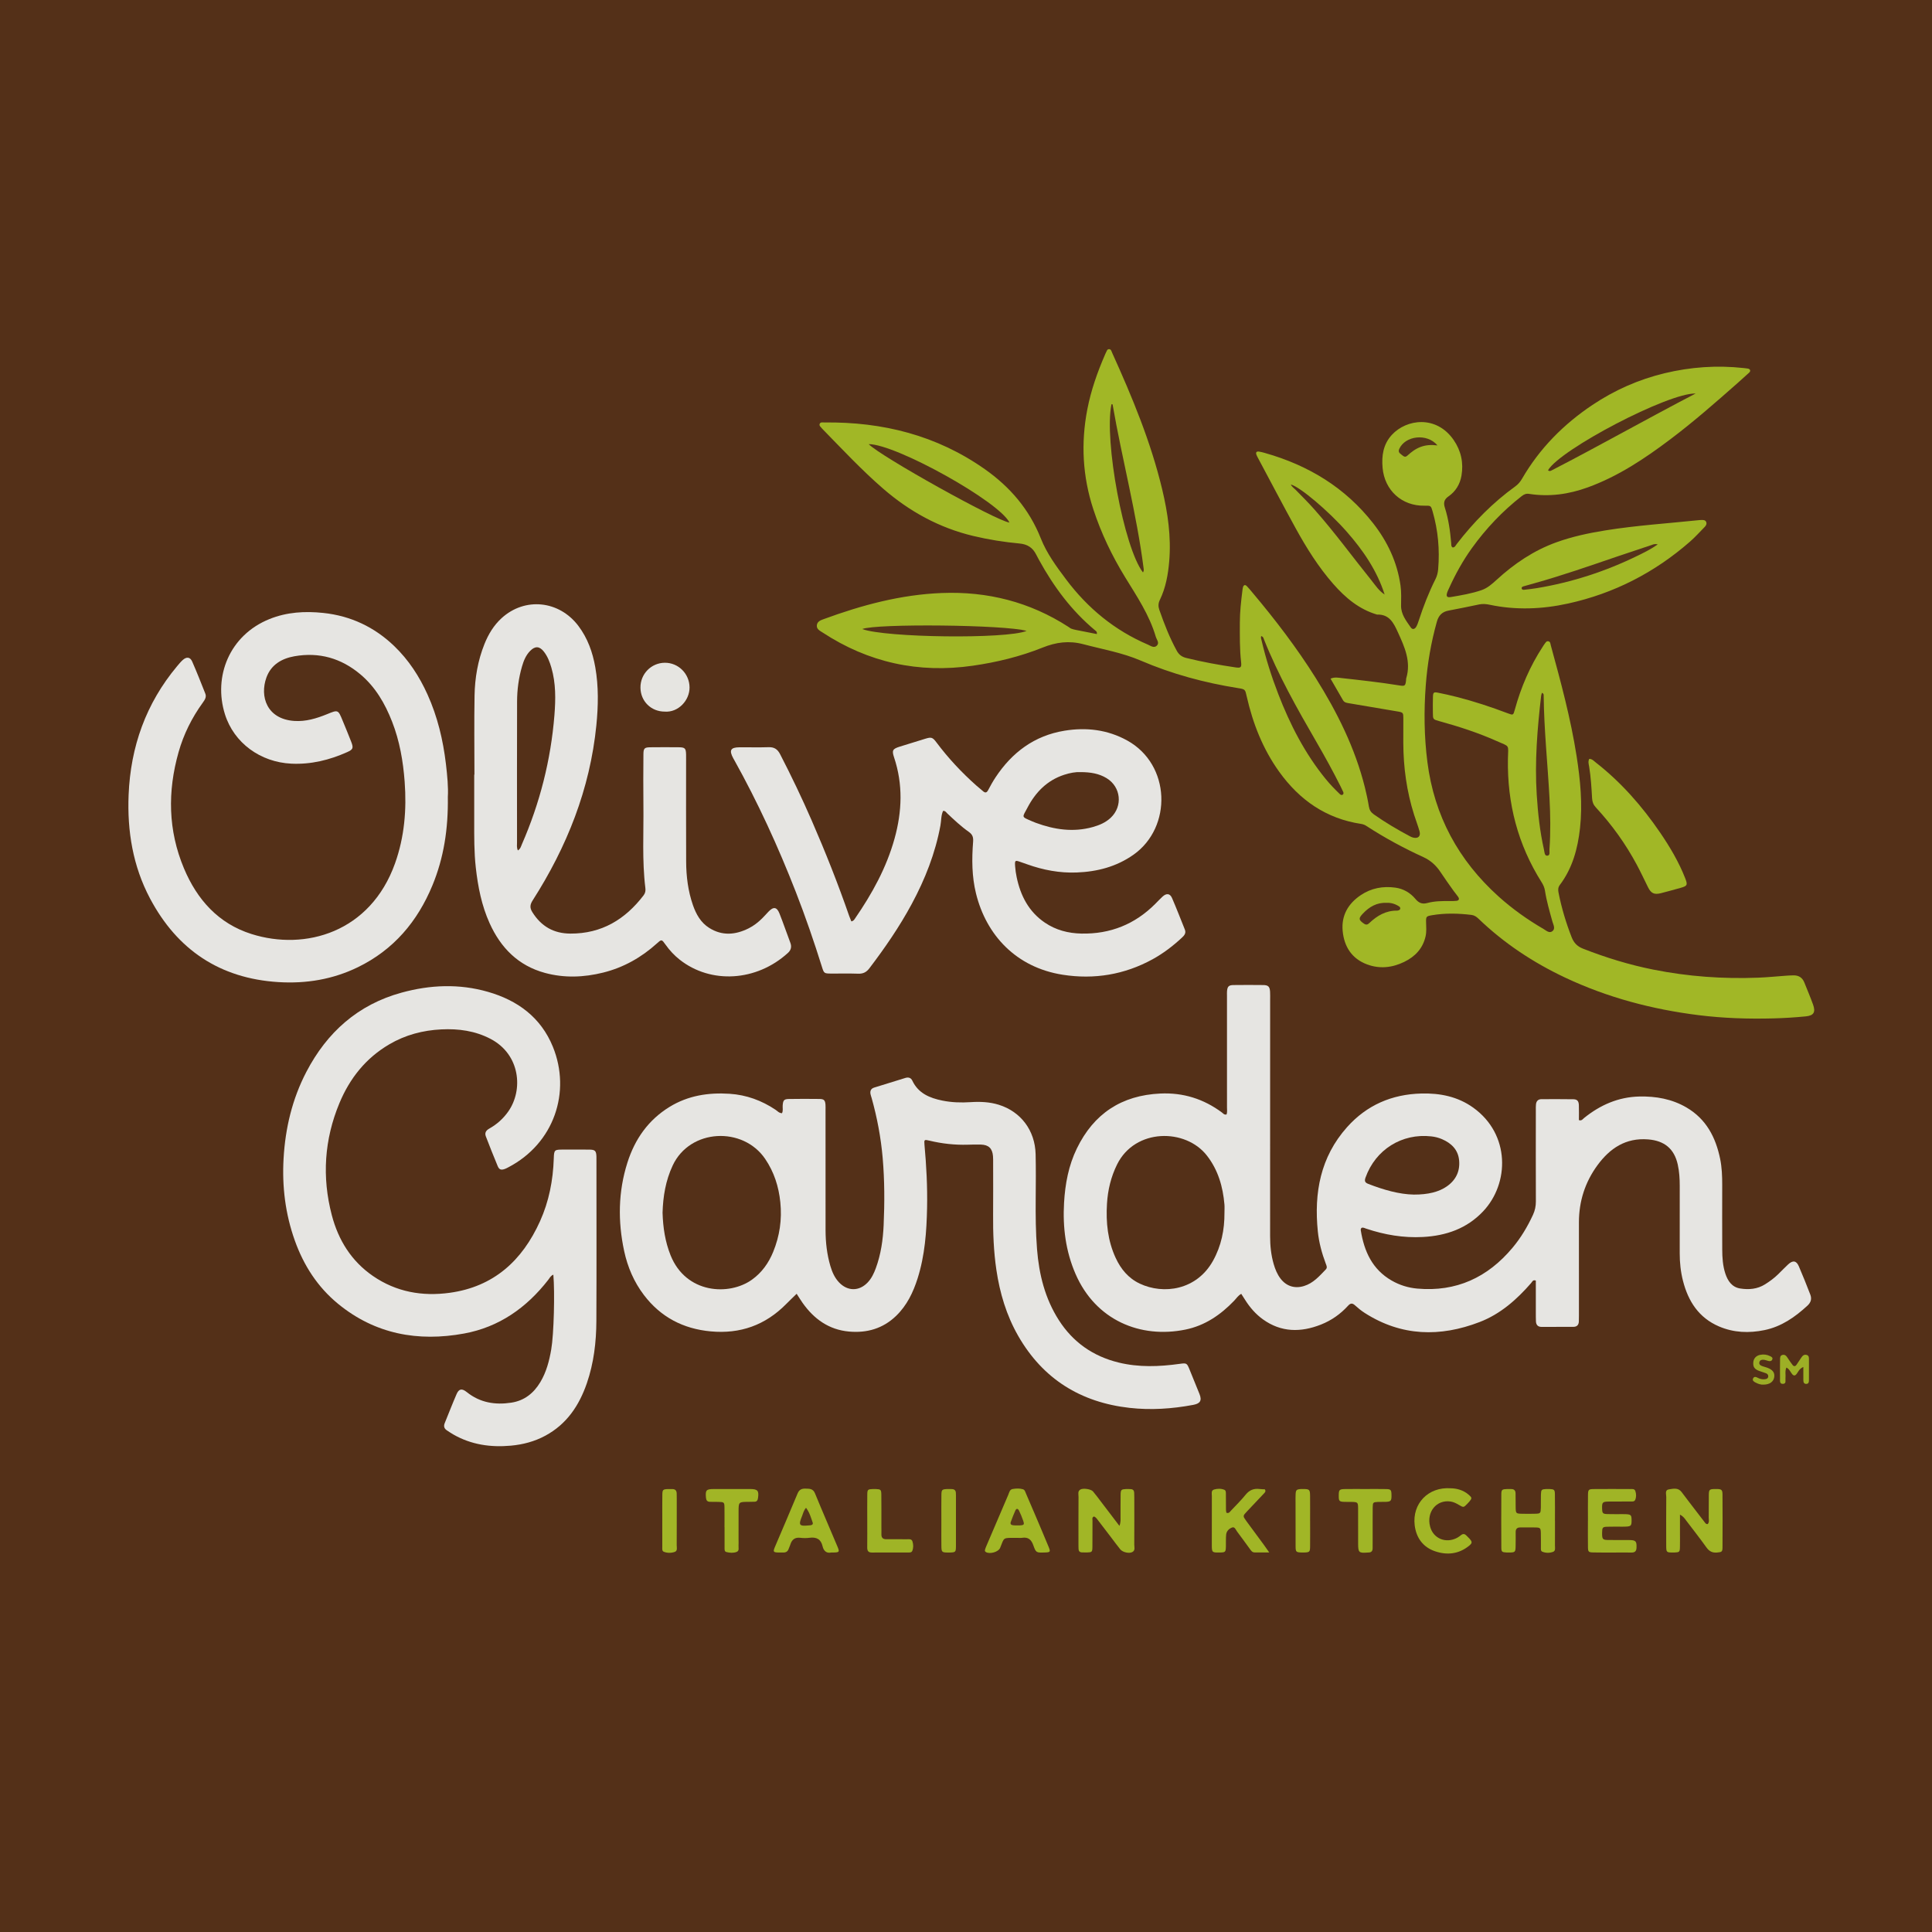 <svg width="200" height="200" viewBox="0 0 200 200" fill="none" xmlns="http://www.w3.org/2000/svg">
<g clip-path="url(#clip0_6_37733)">
<path d="M200 0H0V200H200V0Z" fill="#543018"/>
<path d="M113.541 65.637C113.596 65.392 113.445 65.32 113.343 65.234C110.915 63.21 109.072 60.719 107.561 57.966C107.457 57.777 107.353 57.588 107.257 57.395C106.906 56.69 106.348 56.339 105.555 56.265C103.933 56.114 102.327 55.86 100.739 55.48C97.214 54.635 94.143 52.944 91.418 50.582C89.206 48.664 87.209 46.527 85.167 44.436C85.134 44.402 85.099 44.368 85.07 44.33C84.968 44.201 84.791 44.078 84.845 43.905C84.918 43.667 85.161 43.737 85.34 43.734C91.369 43.661 96.976 45.064 101.955 48.573C104.553 50.404 106.552 52.724 107.743 55.731C108.361 57.291 109.367 58.658 110.377 60.001C112.611 62.972 115.393 65.259 118.823 66.728C119.12 66.855 119.459 67.127 119.754 66.838C120.055 66.543 119.736 66.219 119.646 65.912C118.983 63.652 117.681 61.725 116.468 59.746C115.112 57.535 113.997 55.207 113.185 52.734C112.068 49.333 111.882 45.886 112.558 42.382C112.941 40.396 113.61 38.502 114.417 36.654C114.436 36.61 114.45 36.563 114.476 36.523C114.573 36.371 114.593 36.114 114.843 36.147C115.029 36.171 115.064 36.378 115.132 36.527C117.208 41.114 119.14 45.757 120.313 50.673C120.893 53.103 121.248 55.567 121.039 58.08C120.923 59.473 120.68 60.836 120.066 62.106C119.897 62.455 119.887 62.772 120.015 63.137C120.522 64.586 121.076 66.012 121.817 67.362C122.041 67.77 122.339 67.998 122.799 68.111C124.476 68.524 126.171 68.834 127.878 69.085C128.446 69.169 128.542 69.105 128.478 68.536C128.323 67.174 128.348 65.809 128.349 64.444C128.35 63.34 128.475 62.245 128.611 61.151C128.626 61.032 128.637 60.911 128.67 60.797C128.744 60.54 128.898 60.496 129.083 60.687C129.282 60.893 129.463 61.118 129.648 61.338C132.011 64.144 134.236 67.054 136.189 70.163C138.417 73.71 140.276 77.427 141.295 81.519C141.457 82.169 141.598 82.826 141.705 83.486C141.764 83.848 141.919 84.094 142.215 84.302C143.412 85.146 144.669 85.887 145.96 86.574C146.065 86.63 146.177 86.68 146.292 86.708C146.813 86.834 147.094 86.561 146.946 86.04C146.782 85.465 146.565 84.905 146.384 84.335C145.617 81.917 145.28 79.434 145.269 76.903C145.265 76.04 145.274 75.178 145.273 74.315C145.272 73.802 145.236 73.747 144.727 73.659C143.052 73.368 141.375 73.086 139.698 72.808C139.434 72.764 139.175 72.746 139.022 72.478C138.608 71.754 138.188 71.034 137.738 70.255C138.159 70.068 138.539 70.157 138.896 70.196C140.895 70.415 142.895 70.639 144.881 70.958C145.433 71.047 145.49 70.996 145.554 70.433C145.562 70.362 145.552 70.286 145.573 70.219C146.095 68.486 145.404 66.974 144.713 65.46C144.279 64.508 143.834 63.575 142.553 63.622C140.688 63.074 139.272 61.877 138.023 60.454C136.482 58.698 135.25 56.725 134.128 54.688C132.799 52.275 131.523 49.834 130.224 47.405C130.168 47.3 130.111 47.193 130.068 47.082C129.968 46.825 130.078 46.711 130.334 46.749C130.546 46.78 130.755 46.838 130.962 46.897C135.444 48.168 139.26 50.474 142.153 54.177C143.636 56.076 144.643 58.205 144.981 60.616C145.078 61.307 145.045 62.003 145.038 62.698C145.029 63.597 145.566 64.263 146.037 64.944C146.214 65.201 146.452 65.151 146.612 64.874C146.73 64.669 146.806 64.437 146.88 64.21C147.355 62.75 147.91 61.323 148.6 59.951C148.764 59.624 148.848 59.284 148.878 58.92C149.048 56.893 148.87 54.901 148.304 52.945C148.13 52.343 148.127 52.337 147.453 52.349C145.126 52.389 143.334 50.769 143.126 48.436C143.013 47.175 143.188 45.992 144.084 45.017C145.596 43.372 148.693 42.954 150.483 45.549C151.251 46.662 151.522 47.917 151.29 49.248C151.137 50.126 150.693 50.868 149.948 51.384C149.505 51.691 149.405 52.035 149.571 52.552C149.953 53.742 150.12 54.977 150.227 56.22C150.241 56.381 150.203 56.563 150.379 56.674C150.614 56.673 150.682 56.472 150.795 56.325C152.543 54.052 154.538 52.028 156.867 50.347C157.166 50.131 157.383 49.866 157.567 49.548C159.38 46.422 161.855 43.923 164.845 41.922C167.136 40.389 169.626 39.287 172.305 38.64C175.005 37.988 177.743 37.795 180.509 38.101C180.604 38.112 180.699 38.124 180.794 38.136C180.938 38.154 181.11 38.163 181.165 38.31C181.223 38.465 181.08 38.569 180.974 38.664C180.601 39.002 180.229 39.341 179.852 39.674C177.588 41.669 175.32 43.662 172.908 45.479C170.262 47.473 167.518 49.307 164.374 50.451C162.402 51.169 160.383 51.451 158.301 51.127C157.975 51.076 157.757 51.177 157.519 51.363C155.543 52.908 153.833 54.707 152.369 56.743C151.428 58.052 150.655 59.455 149.991 60.92C149.932 61.051 149.866 61.18 149.82 61.316C149.682 61.731 149.777 61.876 150.204 61.804C151.266 61.625 152.331 61.445 153.354 61.097C153.979 60.884 154.465 60.449 154.944 60.01C156.763 58.344 158.776 56.985 161.111 56.141C162.762 55.544 164.469 55.182 166.198 54.904C169.417 54.387 172.671 54.181 175.909 53.841C175.98 53.833 176.052 53.827 176.124 53.828C176.315 53.831 176.529 53.816 176.621 54.029C176.706 54.228 176.612 54.405 176.47 54.549C175.965 55.061 175.485 55.601 174.945 56.072C171.284 59.273 167.078 61.434 162.33 62.477C159.642 63.068 156.919 63.177 154.2 62.601C153.846 62.526 153.489 62.496 153.13 62.569C152.074 62.784 151.021 63.015 149.961 63.207C149.288 63.329 148.925 63.711 148.744 64.358C148.14 66.511 147.765 68.699 147.596 70.929C147.394 73.59 147.426 76.247 147.764 78.89C148.475 84.443 150.976 89.064 155.131 92.803C156.562 94.091 158.121 95.198 159.781 96.165C160.06 96.328 160.376 96.642 160.694 96.403C161.049 96.137 160.8 95.739 160.708 95.407C160.412 94.346 160.103 93.288 159.933 92.196C159.884 91.881 159.76 91.603 159.591 91.336C157.126 87.436 156.021 83.164 156.099 78.566C156.125 77.018 156.355 77.344 154.903 76.698C152.995 75.849 151.013 75.208 149.001 74.654C148.338 74.472 148.336 74.468 148.331 73.787C148.327 73.236 148.319 72.684 148.338 72.134C148.354 71.679 148.42 71.62 148.854 71.706C149.511 71.836 150.166 71.984 150.815 72.15C152.603 72.607 154.354 73.185 156.08 73.839C156.643 74.052 156.654 74.045 156.811 73.471C157.449 71.144 158.388 68.952 159.714 66.93C159.767 66.85 159.813 66.765 159.873 66.69C159.989 66.546 160.074 66.325 160.311 66.391C160.502 66.444 160.495 66.65 160.539 66.809C161.576 70.598 162.603 74.392 163.21 78.278C163.594 80.742 163.839 83.221 163.563 85.723C163.328 87.851 162.786 89.866 161.476 91.607C161.278 91.87 161.283 92.118 161.341 92.414C161.652 93.993 162.112 95.526 162.698 97.025C162.924 97.602 163.282 97.974 163.862 98.201C166.231 99.131 168.654 99.875 171.15 100.373C174.738 101.09 178.362 101.35 182.014 101.208C182.971 101.171 183.925 101.073 184.88 101.005C185.143 100.987 185.406 100.97 185.669 100.968C186.205 100.964 186.584 101.205 186.785 101.71C187.086 102.467 187.407 103.216 187.683 103.982C187.969 104.776 187.771 105.131 186.938 105.214C185.819 105.325 184.693 105.395 183.569 105.424C180.98 105.491 178.394 105.409 175.822 105.087C171.037 104.487 166.423 103.273 162.048 101.213C158.728 99.65 155.703 97.652 153.053 95.103C152.84 94.898 152.62 94.747 152.312 94.71C150.949 94.546 149.588 94.513 148.23 94.745C147.635 94.847 147.612 94.894 147.628 95.489C147.64 95.967 147.683 96.448 147.577 96.921C147.293 98.189 146.485 99.031 145.354 99.58C144.117 100.181 142.815 100.319 141.519 99.835C139.943 99.247 139.147 98.001 138.993 96.378C138.841 94.779 139.556 93.544 140.869 92.662C141.95 91.936 143.162 91.712 144.441 91.887C145.28 92.002 145.988 92.415 146.525 93.058C146.875 93.476 147.223 93.626 147.767 93.477C148.533 93.268 149.331 93.271 150.123 93.274C150.338 93.275 150.555 93.278 150.769 93.254C151.032 93.225 151.094 93.063 150.953 92.851C150.807 92.632 150.627 92.437 150.475 92.222C150.019 91.577 149.554 90.936 149.12 90.276C148.673 89.596 148.096 89.072 147.361 88.735C145.31 87.797 143.331 86.727 141.441 85.497C141.277 85.39 141.106 85.323 140.911 85.293C137.286 84.747 134.527 82.823 132.424 79.896C130.736 77.546 129.697 74.904 129.06 72.096C128.895 71.367 128.914 71.352 128.155 71.231C124.686 70.68 121.317 69.772 118.088 68.384C116.179 67.564 114.146 67.218 112.158 66.692C110.668 66.297 109.334 66.474 107.923 67.04C105.607 67.969 103.181 68.558 100.706 68.914C95.086 69.723 89.894 68.587 85.144 65.47C84.871 65.291 84.516 65.133 84.56 64.725C84.603 64.331 84.952 64.207 85.267 64.092C89.22 62.641 93.253 61.553 97.49 61.388C102.223 61.203 106.609 62.31 110.602 64.892C110.702 64.957 110.796 65.04 110.905 65.082C111.06 65.142 111.226 65.179 111.39 65.212C112.105 65.357 112.824 65.496 113.541 65.637Z" fill="#A1B726"/>
<path d="M140.954 127.104C140.866 127.178 140.852 127.274 140.868 127.367C141.217 129.536 142.056 131.403 144.057 132.558C144.879 133.033 145.77 133.31 146.707 133.394C150.751 133.757 154.004 132.241 156.577 129.167C157.443 128.133 158.128 126.982 158.694 125.758C158.899 125.314 158.995 124.864 158.993 124.371C158.981 121.232 158.987 118.094 158.989 114.955C158.989 114.74 158.979 114.522 159.005 114.309C159.044 113.983 159.229 113.786 159.576 113.786C160.678 113.785 161.78 113.774 162.882 113.794C163.27 113.801 163.427 113.984 163.443 114.393C163.464 114.914 163.448 115.437 163.448 115.953C163.735 116.051 163.844 115.85 163.977 115.741C165.646 114.389 167.531 113.562 169.692 113.511C171.413 113.471 173.082 113.763 174.597 114.653C176.626 115.846 177.607 117.731 178.066 119.952C178.251 120.847 178.284 121.756 178.283 122.668C178.278 124.896 178.276 127.124 178.285 129.353C178.288 130.192 178.342 131.033 178.605 131.836C178.855 132.6 179.292 133.249 180.144 133.384C181.03 133.525 181.911 133.456 182.711 132.957C183.201 132.651 183.662 132.312 184.075 131.908C184.418 131.573 184.749 131.226 185.099 130.899C185.589 130.441 185.957 130.489 186.211 131.079C186.628 132.046 187.02 133.024 187.398 134.007C187.565 134.44 187.483 134.813 187.104 135.162C185.815 136.349 184.414 137.328 182.667 137.69C181.063 138.022 179.474 137.966 177.949 137.312C175.858 136.415 174.762 134.71 174.221 132.589C173.984 131.66 173.883 130.706 173.884 129.743C173.886 127.419 173.884 125.095 173.886 122.771C173.887 122.027 173.843 121.287 173.682 120.558C173.318 118.912 172.294 118.084 170.611 117.95C168.297 117.765 166.654 118.871 165.368 120.625C164.087 122.374 163.449 124.359 163.45 126.538C163.45 129.749 163.451 132.959 163.451 136.17C163.451 136.386 163.451 136.601 163.441 136.817C163.425 137.163 163.231 137.35 162.893 137.353C161.791 137.363 160.689 137.361 159.587 137.361C159.205 137.361 159.015 137.153 159 136.783C158.987 136.472 158.988 136.16 158.988 135.849C158.987 134.749 158.988 133.649 158.988 132.564C158.678 132.451 158.618 132.688 158.504 132.818C157.008 134.538 155.316 136.032 153.17 136.857C149.075 138.432 145.072 138.345 141.278 135.917C140.917 135.686 140.58 135.409 140.262 135.121C139.985 134.87 139.79 134.905 139.55 135.169C138.765 136.033 137.825 136.694 136.741 137.121C134.654 137.944 132.623 137.937 130.734 136.576C129.989 136.039 129.391 135.351 128.901 134.573C128.776 134.374 128.647 134.177 128.494 133.938C128.158 134.122 127.985 134.415 127.762 134.648C126.356 136.114 124.735 137.227 122.712 137.639C118.057 138.588 113.427 136.681 111.34 131.881C110.318 129.529 110.003 127.053 110.151 124.506C110.264 122.553 110.617 120.654 111.479 118.883C113.23 115.284 116.103 113.388 120.114 113.202C122.486 113.092 124.602 113.758 126.499 115.168C126.624 115.261 126.722 115.429 126.975 115.368C127.059 115.139 127.018 114.876 127.018 114.623C127.02 110.766 127.018 106.908 127.017 103.051C127.017 102.907 127.008 102.763 127.02 102.62C127.058 102.128 127.193 101.978 127.684 101.972C128.714 101.959 129.745 101.959 130.775 101.972C131.293 101.979 131.447 102.141 131.477 102.663C131.494 102.95 131.484 103.238 131.484 103.525C131.484 111.671 131.487 119.817 131.481 127.963C131.48 128.952 131.579 129.923 131.856 130.872C132.011 131.403 132.219 131.913 132.558 132.358C133.166 133.154 134.027 133.42 134.982 133.131C135.951 132.838 136.578 132.104 137.243 131.416C137.431 131.222 137.322 131.018 137.245 130.815C136.838 129.736 136.537 128.625 136.421 127.478C136.016 123.487 136.686 119.775 139.448 116.682C141.485 114.4 144.081 113.279 147.136 113.2C149.078 113.15 150.907 113.514 152.512 114.666C156.352 117.422 156.26 122.503 153.539 125.391C151.845 127.189 149.693 127.925 147.293 128.053C145.283 128.161 143.333 127.828 141.429 127.19C141.276 127.14 141.124 127.042 140.954 127.104Z" fill="#E6E5E2"/>
<path d="M82.47 133.931C82.066 134.326 81.719 134.653 81.385 134.993C79.229 137.179 76.629 138.109 73.569 137.824C70.717 137.558 68.396 136.346 66.659 134.062C65.628 132.706 64.969 131.166 64.613 129.509C63.952 126.433 63.992 123.368 64.949 120.355C65.72 117.925 67.11 115.935 69.318 114.581C71.231 113.409 73.333 113.084 75.532 113.228C77.269 113.342 78.848 113.92 80.291 114.887C80.483 115.016 80.636 115.224 80.95 115.24C81.086 114.985 81.003 114.696 81.024 114.424C81.063 113.902 81.162 113.774 81.666 113.767C82.72 113.751 83.775 113.75 84.829 113.764C85.303 113.77 85.419 113.9 85.454 114.358C85.468 114.549 85.459 114.741 85.459 114.933C85.459 119.078 85.454 123.223 85.462 127.368C85.465 128.617 85.606 129.853 85.96 131.057C86.144 131.683 86.403 132.274 86.859 132.755C87.741 133.686 88.944 133.686 89.822 132.76C90.226 132.334 90.469 131.816 90.668 131.273C91.193 129.841 91.407 128.342 91.474 126.836C91.577 124.517 91.576 122.195 91.375 119.875C91.192 117.768 90.802 115.704 90.233 113.671C90.194 113.533 90.141 113.398 90.114 113.257C90.053 112.932 90.16 112.69 90.494 112.586C91.568 112.252 92.643 111.92 93.719 111.589C94.032 111.492 94.297 111.558 94.445 111.87C95.064 113.185 96.246 113.667 97.549 113.932C98.514 114.128 99.497 114.158 100.482 114.094C101.467 114.03 102.447 114.069 103.399 114.366C105.681 115.079 107.149 117.029 107.207 119.479C107.243 121.012 107.227 122.546 107.216 124.079C107.203 125.828 107.214 127.576 107.353 129.319C107.561 131.929 108.178 134.425 109.61 136.659C111.074 138.944 113.138 140.392 115.773 141.043C117.881 141.564 119.998 141.48 122.122 141.185C122.837 141.086 122.871 141.107 123.137 141.762C123.48 142.604 123.819 143.449 124.164 144.29C124.468 145.032 124.195 145.305 123.516 145.433C121.334 145.844 119.133 145.989 116.939 145.743C111.878 145.176 107.961 142.756 105.403 138.291C104.187 136.167 103.498 133.859 103.143 131.444C102.864 129.543 102.79 127.632 102.806 125.714C102.821 123.941 102.81 122.168 102.809 120.395C102.809 120.155 102.814 119.915 102.794 119.677C102.726 118.882 102.345 118.512 101.551 118.487C101.096 118.473 100.641 118.486 100.186 118.499C98.837 118.539 97.51 118.392 96.199 118.076C95.687 117.952 95.653 117.97 95.701 118.501C95.9 120.673 96.015 122.849 95.971 125.029C95.92 127.499 95.746 129.957 94.992 132.335C94.53 133.79 93.883 135.139 92.765 136.219C91.396 137.541 89.733 138.01 87.884 137.842C85.812 137.653 84.272 136.55 83.094 134.888C82.886 134.597 82.703 134.291 82.47 133.931Z" fill="#E6E5E2"/>
<path d="M57.282 131.952C56.985 132.081 56.892 132.312 56.751 132.493C54.508 135.379 51.663 137.382 48.045 138.046C43.277 138.921 38.831 138.115 34.996 134.97C32.874 133.229 31.431 130.985 30.513 128.404C29.537 125.66 29.189 122.828 29.356 119.926C29.537 116.779 30.251 113.77 31.712 110.965C33.85 106.86 37.052 103.997 41.568 102.758C44.53 101.945 47.527 101.817 50.507 102.673C53.587 103.557 55.992 105.32 57.231 108.355C59.137 113.023 57.373 118.371 52.607 120.847C52.501 120.902 52.395 120.96 52.283 121.001C51.892 121.147 51.684 121.101 51.523 120.72C51.094 119.706 50.7 118.677 50.299 117.652C50.149 117.268 50.316 117.018 50.655 116.828C51.439 116.389 52.092 115.804 52.613 115.065C54.18 112.848 53.876 109.165 50.784 107.546C49.18 106.707 47.467 106.476 45.7 106.562C43.785 106.654 41.967 107.13 40.299 108.109C37.869 109.534 36.207 111.626 35.139 114.191C33.57 117.962 33.316 121.853 34.35 125.798C35.025 128.375 36.374 130.552 38.607 132.089C41.015 133.747 43.714 134.221 46.56 133.829C51.111 133.202 54.066 130.495 55.902 126.425C56.829 124.37 57.252 122.194 57.326 119.943C57.357 119.01 57.39 119.004 58.346 119.004C59.232 119.004 60.119 118.997 61.005 119.007C61.604 119.014 61.717 119.132 61.742 119.715C61.749 119.882 61.744 120.05 61.744 120.218C61.744 125.728 61.762 131.238 61.736 136.748C61.726 138.934 61.471 141.097 60.754 143.182C59.957 145.5 58.668 147.429 56.451 148.624C55.338 149.224 54.143 149.539 52.889 149.654C50.788 149.846 48.78 149.558 46.924 148.494C46.696 148.363 46.479 148.213 46.258 148.069C45.974 147.883 45.911 147.632 46.037 147.321C46.444 146.323 46.832 145.318 47.26 144.329C47.505 143.763 47.807 143.697 48.325 144.112C49.694 145.211 51.262 145.458 52.935 145.202C54.276 144.997 55.246 144.229 55.936 143.075C56.562 142.028 56.862 140.872 57.064 139.689C57.338 138.109 57.444 133.768 57.282 131.952Z" fill="#E6E5E2"/>
<path d="M88.13 95.382C88.373 95.332 88.438 95.191 88.515 95.078C90.278 92.521 91.765 89.829 92.603 86.812C93.384 83.999 93.49 81.199 92.552 78.397C92.312 77.68 92.404 77.526 93.125 77.297C94.014 77.014 94.906 76.741 95.798 76.47C96.418 76.282 96.543 76.323 96.944 76.858C98.169 78.493 99.557 79.976 101.084 81.331C101.299 81.522 101.53 81.694 101.742 81.887C101.978 82.101 102.138 82.088 102.295 81.789C102.528 81.345 102.773 80.903 103.049 80.485C104.764 77.886 107.083 76.15 110.202 75.642C112.458 75.275 114.644 75.53 116.678 76.65C121.213 79.147 121.362 85.642 117.339 88.479C115.57 89.726 113.585 90.237 111.465 90.32C109.697 90.389 107.986 90.065 106.324 89.47C106.099 89.389 105.872 89.312 105.646 89.233C105.078 89.033 105.044 89.049 105.085 89.676C105.11 90.057 105.168 90.438 105.246 90.812C105.648 92.728 106.495 94.376 108.159 95.508C109.302 96.286 110.582 96.615 111.956 96.643C114.94 96.703 117.484 95.681 119.591 93.57C119.845 93.316 120.089 93.051 120.354 92.809C120.754 92.444 121.119 92.482 121.328 92.964C121.795 94.04 122.214 95.136 122.654 96.223C122.813 96.616 122.58 96.856 122.326 97.091C121.408 97.94 120.419 98.695 119.323 99.298C116.405 100.902 113.265 101.415 110.011 100.905C105.189 100.15 102.097 96.801 101.037 92.499C100.601 90.73 100.595 88.94 100.735 87.144C100.771 86.688 100.687 86.395 100.296 86.119C99.493 85.554 98.776 84.878 98.061 84.205C97.945 84.096 97.864 83.923 97.628 83.943C97.407 84.415 97.447 84.95 97.353 85.455C96.821 88.333 95.763 91.016 94.382 93.581C93.118 95.928 91.612 98.114 90.001 100.234C89.693 100.64 89.356 100.813 88.849 100.796C87.916 100.764 86.981 100.789 86.046 100.783C85.317 100.779 85.298 100.765 85.086 100.086C84.271 97.481 83.383 94.902 82.392 92.359C80.555 87.645 78.452 83.055 75.986 78.635C75.963 78.593 75.937 78.553 75.914 78.511C75.455 77.671 75.621 77.366 76.554 77.359C77.56 77.352 78.567 77.382 79.572 77.349C80.157 77.33 80.495 77.567 80.758 78.076C81.922 80.332 83.019 82.62 84.032 84.948C85.447 88.197 86.753 91.489 87.914 94.839C87.979 95.016 88.055 95.191 88.13 95.382Z" fill="#E6E5E2"/>
<path d="M46.36 82.495C46.407 85.815 45.942 88.805 44.764 91.655C43.218 95.395 40.75 98.318 37.062 100.118C34.459 101.388 31.69 101.845 28.824 101.667C22.765 101.291 18.347 98.328 15.526 93C13.757 89.659 13.162 86.037 13.314 82.289C13.516 77.3 15.108 72.821 18.333 68.964C18.517 68.744 18.702 68.52 18.913 68.328C19.311 67.965 19.685 68.003 19.895 68.482C20.376 69.578 20.815 70.692 21.255 71.806C21.395 72.159 21.203 72.448 20.999 72.729C19.864 74.295 19.011 76.005 18.485 77.865C17.335 81.931 17.393 85.958 19.042 89.89C20.402 93.131 22.606 95.602 26.021 96.685C31.601 98.456 38.353 96.517 40.899 89.36C41.871 86.628 42.103 83.807 41.891 80.935C41.733 78.801 41.371 76.706 40.588 74.703C39.855 72.829 38.867 71.118 37.302 69.803C35.314 68.133 33.031 67.482 30.472 67.937C29.157 68.171 28.058 68.814 27.58 70.136C26.874 72.087 27.61 74.432 30.451 74.631C31.649 74.715 32.772 74.374 33.866 73.927C35.001 73.462 35.001 73.458 35.47 74.601C35.77 75.332 36.077 76.06 36.361 76.797C36.608 77.439 36.547 77.588 35.94 77.859C34.102 78.681 32.191 79.15 30.16 79.054C26.96 78.903 24.219 76.914 23.285 73.938C22.059 70.027 23.754 65.755 27.893 64.085C29.698 63.357 31.576 63.25 33.475 63.452C36.308 63.753 38.764 64.912 40.818 66.889C42.303 68.318 43.408 70.017 44.255 71.891C45.291 74.183 45.867 76.597 46.162 79.083C46.304 80.297 46.42 81.514 46.36 82.495Z" fill="#E6E5E2"/>
<path d="M49.113 80.191C49.113 77.46 49.077 74.729 49.126 71.999C49.159 70.173 49.466 68.378 50.152 66.667C50.558 65.655 51.112 64.733 51.922 63.993C54.333 61.791 57.884 62.154 59.875 64.795C60.834 66.067 61.352 67.523 61.624 69.074C61.975 71.072 61.934 73.084 61.734 75.089C61.075 81.683 58.689 87.659 55.144 93.204C54.855 93.656 54.831 93.983 55.111 94.43C56.026 95.889 57.306 96.637 59.044 96.645C62.28 96.661 64.716 95.183 66.628 92.68C66.804 92.449 66.842 92.207 66.809 91.938C66.456 89.074 66.641 86.197 66.605 83.325C66.583 81.577 66.596 79.828 66.607 78.079C66.611 77.465 66.715 77.365 67.32 77.358C68.302 77.347 69.284 77.347 70.266 77.357C70.915 77.364 71.006 77.467 71.023 78.113C71.028 78.281 71.024 78.448 71.024 78.616C71.024 82.137 71.014 85.659 71.03 89.18C71.037 90.718 71.223 92.239 71.733 93.7C72.062 94.643 72.541 95.504 73.413 96.054C74.763 96.906 76.142 96.785 77.514 96.094C78.031 95.833 78.484 95.478 78.895 95.072C79.116 94.853 79.322 94.619 79.535 94.393C80.065 93.831 80.417 93.871 80.695 94.574C81.091 95.575 81.44 96.595 81.819 97.604C81.973 98.015 81.882 98.357 81.568 98.643C78.298 101.623 73.578 101.877 70.366 99.348C69.798 98.901 69.311 98.375 68.893 97.785C68.496 97.225 68.49 97.225 68.009 97.658C66.398 99.112 64.558 100.154 62.449 100.68C60.444 101.18 58.419 101.26 56.413 100.715C53.652 99.965 51.838 98.125 50.684 95.57C49.856 93.738 49.477 91.795 49.254 89.81C49.074 88.211 49.09 86.608 49.091 85.004C49.092 83.399 49.091 81.794 49.091 80.189C49.099 80.191 49.106 80.191 49.113 80.191Z" fill="#E6E5E2"/>
<path d="M164.52 78.558C164.82 78.56 164.993 78.774 165.193 78.93C167.822 80.984 169.991 83.457 171.866 86.205C172.882 87.694 173.792 89.235 174.452 90.917C174.725 91.613 174.673 91.721 173.953 91.917C173.284 92.099 172.617 92.294 171.944 92.462C171.248 92.635 170.922 92.489 170.603 91.849C170.219 91.078 169.857 90.296 169.45 89.535C168.292 87.369 166.872 85.391 165.207 83.59C164.945 83.307 164.834 83.018 164.812 82.635C164.749 81.536 164.687 80.436 164.506 79.347C164.464 79.097 164.375 78.838 164.52 78.558Z" fill="#A1B726"/>
<path d="M173.91 156.795C173.91 157.513 173.91 158.127 173.91 158.741C173.91 159.22 173.92 159.7 173.906 160.178C173.892 160.659 173.849 160.689 173.355 160.714C173.307 160.716 173.259 160.715 173.211 160.715C172.511 160.719 172.488 160.703 172.486 159.996C172.481 158.319 172.477 156.642 172.491 154.965C172.493 154.684 172.324 154.246 172.759 154.18C173.204 154.112 173.718 153.97 174.081 154.458C174.61 155.169 175.154 155.868 175.692 156.572C175.968 156.933 176.245 157.295 176.523 157.654C176.582 157.73 176.659 157.784 176.777 157.774C176.968 157.581 176.884 157.328 176.888 157.101C176.9 156.311 176.882 155.52 176.897 154.73C176.908 154.191 176.97 154.151 177.556 154.142C178.205 154.133 178.308 154.188 178.312 154.709C178.325 156.53 178.325 158.35 178.313 160.171C178.31 160.647 178.238 160.671 177.756 160.717C177.28 160.763 176.948 160.602 176.662 160.206C175.978 159.254 175.256 158.328 174.545 157.395C174.404 157.209 174.285 156.996 173.91 156.795Z" fill="#A1B526"/>
<path d="M115.882 157.958C116.038 157.561 115.994 157.275 115.997 156.997C116.005 156.231 115.99 155.465 116.006 154.7C116.016 154.221 116.08 154.171 116.551 154.146C116.718 154.137 116.886 154.147 117.053 154.154C117.283 154.164 117.401 154.291 117.41 154.517C117.417 154.684 117.422 154.852 117.422 155.019C117.424 156.646 117.43 158.273 117.419 159.9C117.417 160.166 117.548 160.498 117.214 160.671C116.883 160.843 116.221 160.695 115.971 160.389C115.639 159.981 115.33 159.555 115.011 159.136C114.576 158.566 114.141 157.995 113.704 157.427C113.574 157.259 113.458 157.074 113.261 156.984C113.015 157.068 113.095 157.265 113.094 157.412C113.086 158.321 113.098 159.231 113.086 160.14C113.079 160.67 113.041 160.695 112.501 160.712C112.334 160.717 112.166 160.708 111.999 160.703C111.765 160.695 111.656 160.565 111.649 160.339C111.645 160.219 111.642 160.1 111.642 159.98C111.642 158.305 111.636 156.63 111.648 154.955C111.65 154.689 111.532 154.357 111.862 154.185C112.153 154.034 112.94 154.152 113.144 154.389C113.439 154.734 113.706 155.103 113.982 155.464C114.591 156.262 115.198 157.06 115.882 157.958Z" fill="#A1B626"/>
<path d="M160.972 157.419C160.972 158.281 160.977 159.144 160.969 160.006C160.967 160.235 161.05 160.545 160.776 160.646C160.417 160.778 160.019 160.782 159.656 160.63C159.48 160.556 159.516 160.341 159.514 160.177C159.509 159.674 159.523 159.17 159.506 158.668C159.49 158.183 159.442 158.135 158.958 158.121C158.431 158.106 157.904 158.123 157.377 158.119C157.047 158.117 156.9 158.277 156.902 158.602C156.905 159.081 156.906 159.56 156.896 160.039C156.883 160.688 156.853 160.712 156.185 160.716C156.113 160.717 156.041 160.718 155.969 160.714C155.478 160.687 155.419 160.654 155.416 160.173C155.405 158.352 155.405 156.532 155.416 154.711C155.419 154.204 155.488 154.162 156.021 154.143C156.164 154.138 156.308 154.147 156.452 154.147C156.75 154.148 156.888 154.306 156.89 154.594C156.894 155.073 156.891 155.552 156.901 156.031C156.914 156.668 156.932 156.689 157.54 156.703C157.995 156.714 158.45 156.713 158.905 156.702C159.469 156.688 159.492 156.664 159.507 156.071C159.518 155.616 159.501 155.16 159.516 154.706C159.533 154.212 159.581 154.172 160.051 154.143C160.17 154.136 160.291 154.136 160.41 154.143C160.891 154.168 160.955 154.21 160.963 154.687C160.979 155.597 160.968 156.508 160.968 157.418C160.97 157.419 160.972 157.419 160.972 157.419Z" fill="#A0B526"/>
<path d="M164.384 157.434C164.384 156.549 164.375 155.664 164.387 154.779C164.395 154.204 164.442 154.152 165 154.147C166.244 154.135 167.488 154.14 168.731 154.147C168.936 154.148 169.202 154.091 169.29 154.352C169.39 154.648 169.401 154.972 169.275 155.264C169.185 155.473 168.951 155.434 168.765 155.435C168.024 155.441 167.282 155.432 166.541 155.441C165.896 155.449 165.833 155.519 165.848 156.136C165.861 156.659 165.908 156.722 166.417 156.737C166.943 156.753 167.469 156.741 167.996 156.743C168.845 156.746 168.897 156.784 168.901 157.374C168.905 157.999 168.849 158.038 167.958 158.041C167.432 158.042 166.905 158.03 166.379 158.047C165.897 158.063 165.856 158.126 165.849 158.682C165.841 159.288 165.902 159.402 166.366 159.416C167.131 159.438 167.897 159.419 168.662 159.426C169.345 159.432 169.438 159.554 169.411 160.224C169.396 160.599 169.224 160.725 168.873 160.719C168.275 160.709 167.677 160.718 167.079 160.718C166.361 160.717 165.644 160.727 164.926 160.709C164.445 160.697 164.392 160.643 164.385 160.16C164.372 159.251 164.381 158.342 164.381 157.433C164.383 157.434 164.384 157.434 164.384 157.434Z" fill="#A0B426"/>
<path d="M131.389 160.707C130.772 160.707 130.325 160.706 129.878 160.707C129.621 160.708 129.508 160.512 129.381 160.341C128.941 159.743 128.512 159.137 128.063 158.546C127.927 158.367 127.826 158.027 127.553 158.124C127.245 158.234 126.969 158.49 126.932 158.854C126.891 159.258 126.916 159.668 126.905 160.075C126.888 160.681 126.859 160.707 126.233 160.716C125.485 160.727 125.449 160.7 125.447 159.977C125.443 158.276 125.442 156.574 125.451 154.873C125.452 154.628 125.348 154.29 125.685 154.193C126.027 154.095 126.402 154.082 126.743 154.222C126.915 154.292 126.903 154.502 126.904 154.669C126.909 155.22 126.907 155.771 126.913 156.322C126.914 156.414 126.941 156.506 126.956 156.596C127.217 156.703 127.318 156.498 127.438 156.372C127.949 155.833 128.48 155.309 128.946 154.733C129.335 154.252 129.792 154.065 130.387 154.141C130.575 154.165 130.765 154.165 130.936 154.175C131.081 154.4 130.927 154.514 130.818 154.631C130.244 155.242 129.666 155.849 129.09 156.458C128.644 156.931 128.639 156.936 129.034 157.477C129.641 158.309 130.257 159.134 130.867 159.964C131.008 160.154 131.14 160.351 131.389 160.707Z" fill="#A1B526"/>
<path d="M105.302 159.199C105.254 159.199 105.206 159.199 105.158 159.199C103.769 159.203 103.988 159.12 103.534 160.232C103.359 160.661 102.475 160.91 102.062 160.672C101.961 160.614 101.942 160.526 101.967 160.43C101.997 160.315 102.04 160.202 102.087 160.092C102.847 158.308 103.606 156.523 104.375 154.743C104.475 154.512 104.513 154.197 104.825 154.143C105.178 154.082 105.543 154.062 105.892 154.166C106.096 154.227 106.138 154.449 106.214 154.62C106.512 155.3 106.802 155.982 107.092 156.665C107.578 157.811 108.068 158.956 108.543 160.106C108.773 160.662 108.738 160.697 108.122 160.714C107.284 160.737 107.247 160.75 106.967 159.962C106.758 159.374 106.431 159.097 105.804 159.194C105.641 159.22 105.47 159.199 105.302 159.199Z" fill="#A1B626"/>
<path d="M86.038 160.717C85.571 160.818 85.266 160.557 85.155 160.075C84.982 159.32 84.509 159.096 83.789 159.192C83.484 159.233 83.165 159.231 82.859 159.193C82.276 159.12 81.962 159.389 81.807 159.919C81.767 160.056 81.693 160.182 81.649 160.318C81.555 160.614 81.352 160.731 81.051 160.715C80.908 160.708 80.764 160.72 80.621 160.716C80.038 160.702 80.001 160.654 80.24 160.09C81.012 158.264 81.805 156.447 82.561 154.615C82.73 154.206 82.982 154.09 83.385 154.102C83.797 154.114 84.163 154.089 84.368 154.591C85.118 156.426 85.912 158.242 86.68 160.07C86.933 160.672 86.903 160.702 86.242 160.716C86.195 160.718 86.148 160.717 86.038 160.717Z" fill="#A1B626"/>
<path d="M68.82 73.666C67.405 73.668 66.317 72.6 66.3 71.19C66.282 69.775 67.411 68.618 68.819 68.608C70.226 68.598 71.367 69.742 71.382 71.15C71.395 72.503 70.213 73.77 68.82 73.666Z" fill="#E6E5E1"/>
<path d="M150.184 154.067C150.759 154.074 151.471 154.233 152.06 154.752C152.387 155.04 152.39 155.105 152.104 155.448C152.043 155.521 151.975 155.589 151.909 155.658C151.513 156.07 151.512 156.071 151.022 155.785C150.753 155.628 150.483 155.484 150.165 155.437C148.713 155.219 147.649 156.514 148.043 158.027C148.366 159.267 149.665 159.812 150.838 159.195C150.985 159.118 151.119 159.015 151.25 158.912C151.462 158.745 151.642 158.785 151.815 158.97C151.913 159.075 152.022 159.169 152.117 159.276C152.419 159.615 152.426 159.739 152.06 160.033C150.997 160.888 149.78 161.009 148.539 160.581C147.3 160.153 146.609 159.188 146.449 157.903C146.173 155.674 147.834 153.897 150.184 154.067Z" fill="#A2B626"/>
<path d="M141.338 154.143C142.057 154.143 142.776 154.131 143.495 154.148C143.985 154.159 144.038 154.237 144.047 154.771C144.056 155.352 143.989 155.444 143.497 155.47C143.21 155.485 142.922 155.464 142.635 155.479C142.149 155.503 142.108 155.533 142.102 156.034C142.09 157.088 142.098 158.143 142.097 159.197C142.097 159.556 142.092 159.916 142.094 160.275C142.096 160.572 141.953 160.718 141.657 160.715C141.633 160.715 141.609 160.716 141.585 160.718C140.674 160.788 140.595 160.718 140.593 159.809C140.59 158.587 140.597 157.365 140.59 156.143C140.586 155.523 140.551 155.496 139.941 155.477C139.702 155.469 139.462 155.48 139.222 155.474C138.632 155.459 138.58 155.402 138.587 154.8C138.593 154.217 138.647 154.155 139.255 154.146C139.948 154.135 140.643 154.142 141.338 154.143Z" fill="#A0B526"/>
<path d="M75 158.09C75 157.42 75.007 156.75 74.998 156.081C74.99 155.509 74.967 155.493 74.376 155.476C74.089 155.468 73.802 155.467 73.515 155.468C73.216 155.469 73.104 155.318 73.079 155.027C73.014 154.267 73.106 154.148 73.875 154.144C75.143 154.139 76.411 154.139 77.679 154.144C78.444 154.147 78.581 154.326 78.465 155.1C78.431 155.325 78.339 155.454 78.107 155.46C77.892 155.466 77.677 155.471 77.462 155.472C76.459 155.477 76.458 155.476 76.457 156.511C76.456 157.492 76.457 158.473 76.456 159.453C76.456 159.62 76.468 159.789 76.453 159.955C76.431 160.203 76.564 160.537 76.251 160.656C75.916 160.783 75.541 160.756 75.191 160.665C74.988 160.612 75.008 160.407 75.007 160.243C75.003 159.525 75.005 158.808 75.005 158.09C75.003 158.09 75.002 158.09 75 158.09Z" fill="#A1B526"/>
<path d="M89.778 157.383C89.778 156.498 89.769 155.612 89.781 154.727C89.788 154.195 89.83 154.168 90.361 154.143C90.457 154.139 90.553 154.139 90.648 154.143C91.171 154.165 91.228 154.203 91.235 154.727C91.249 155.828 91.241 156.928 91.242 158.029C91.242 158.292 91.252 158.556 91.243 158.819C91.232 159.178 91.392 159.345 91.756 159.341C92.45 159.334 93.144 159.334 93.838 159.345C94.065 159.349 94.363 159.269 94.457 159.568C94.557 159.888 94.57 160.234 94.437 160.552C94.362 160.732 94.158 160.714 93.993 160.714C92.749 160.716 91.504 160.708 90.26 160.718C89.873 160.721 89.771 160.53 89.775 160.182C89.786 159.25 89.778 158.316 89.778 157.383Z" fill="#9FB426"/>
<path d="M68.561 157.393C68.561 156.507 68.551 155.62 68.565 154.734C68.573 154.209 68.63 154.169 69.15 154.147C69.293 154.141 69.437 154.152 69.581 154.148C69.919 154.14 70.053 154.322 70.052 154.638C70.051 154.806 70.057 154.973 70.057 155.141C70.057 156.746 70.062 158.351 70.052 159.956C70.051 160.203 70.161 160.545 69.845 160.654C69.485 160.778 69.082 160.782 68.719 160.639C68.513 160.558 68.561 160.31 68.56 160.123C68.556 159.213 68.558 158.303 68.558 157.392L68.561 157.393Z" fill="#A2B627"/>
<path d="M97.45 157.387C97.45 156.503 97.44 155.619 97.454 154.736C97.462 154.218 97.525 154.169 98.039 154.144C98.206 154.136 98.373 154.145 98.54 154.15C98.795 154.157 98.94 154.282 98.951 154.544C98.955 154.639 98.961 154.735 98.961 154.83C98.962 156.574 98.966 158.317 98.959 160.061C98.956 160.675 98.915 160.702 98.303 160.719C98.255 160.72 98.207 160.72 98.16 160.72C97.501 160.713 97.461 160.683 97.452 160.039C97.442 159.346 97.449 158.654 97.449 157.961C97.449 157.77 97.449 157.579 97.449 157.388L97.45 157.387Z" fill="#9FB126"/>
<path d="M135.623 157.434C135.623 158.317 135.63 159.199 135.621 160.082C135.615 160.653 135.566 160.693 135.015 160.715C134.92 160.719 134.824 160.719 134.729 160.715C134.177 160.694 134.123 160.654 134.119 160.085C134.11 158.582 134.115 157.079 134.115 155.577C134.115 155.291 134.106 155.004 134.119 154.718C134.141 154.243 134.204 154.182 134.654 154.146C134.725 154.14 134.797 154.143 134.869 154.143C135.554 154.142 135.611 154.188 135.619 154.858C135.628 155.717 135.621 156.575 135.621 157.434H135.623Z" fill="#A1B626"/>
<path d="M186.68 141.505C186.24 141.713 186.158 142.011 185.985 142.23C185.828 142.429 185.689 142.443 185.524 142.249C185.342 142.034 185.254 141.74 184.932 141.568C184.756 141.934 184.871 142.314 184.831 142.672C184.807 142.889 184.937 143.229 184.595 143.255C184.192 143.285 184.272 142.919 184.268 142.675C184.257 142.03 184.265 141.384 184.271 140.739C184.273 140.55 184.265 140.336 184.501 140.267C184.749 140.194 184.901 140.334 185.029 140.532C185.197 140.793 185.375 141.048 185.561 141.296C185.69 141.467 185.844 141.464 185.969 141.287C186.148 141.033 186.318 140.773 186.488 140.513C186.617 140.316 186.785 140.194 187.029 140.264C187.267 140.332 187.262 140.542 187.263 140.733C187.266 141.45 187.265 142.167 187.261 142.884C187.26 143.055 187.238 143.238 187.018 143.259C186.764 143.284 186.686 143.109 186.683 142.897C186.676 142.472 186.68 142.048 186.68 141.505Z" fill="#9DAF26"/>
<path d="M182.581 143.336C182.295 143.36 181.999 143.262 181.723 143.115C181.56 143.028 181.361 142.909 181.491 142.672C181.596 142.481 181.773 142.53 181.93 142.615C182.168 142.744 182.419 142.81 182.689 142.779C182.864 142.759 183.026 142.705 183.048 142.498C183.066 142.335 182.959 142.218 182.826 142.163C182.584 142.063 182.325 142.003 182.081 141.908C181.618 141.727 181.467 141.493 181.499 141.038C181.528 140.635 181.784 140.34 182.21 140.253C182.572 140.179 182.925 140.223 183.257 140.394C183.384 140.46 183.533 140.536 183.473 140.712C183.407 140.906 183.243 140.933 183.061 140.885C182.9 140.843 182.742 140.78 182.578 140.762C182.377 140.74 182.179 140.793 182.128 141.021C182.075 141.26 182.255 141.36 182.444 141.427C182.601 141.483 182.766 141.521 182.923 141.577C183.503 141.782 183.737 142.092 183.668 142.558C183.598 143.032 183.2 143.325 182.581 143.336Z" fill="#9CAD26"/>
<path d="M130.557 65.845C130.783 65.915 130.801 66.076 130.85 66.201C132.327 69.901 134.279 73.357 136.269 76.794C137.156 78.326 138.01 79.875 138.802 81.459C138.887 81.63 138.97 81.803 139.048 81.977C139.088 82.068 139.098 82.17 139.019 82.243C138.907 82.347 138.789 82.29 138.702 82.207C138.183 81.711 137.686 81.195 137.232 80.638C135.078 77.995 133.545 75.005 132.324 71.842C131.626 70.034 131.038 68.19 130.598 66.3C130.566 66.165 130.497 66.032 130.557 65.845Z" fill="#553219"/>
<path d="M104.501 54.095C103.167 53.939 91.152 47.246 89.926 45.976C92.754 45.973 103.424 51.917 104.501 54.095Z" fill="#553219"/>
<path d="M118.32 59.258C116.347 56.706 114.28 45.592 115.058 41.847C115.109 41.928 115.041 41.804 115.129 41.842C115.149 41.851 115.176 41.871 115.179 41.889C116.162 47.561 117.659 53.136 118.389 58.855C118.404 58.972 118.426 59.093 118.32 59.258Z" fill="#553219"/>
<path d="M159.625 71.714C159.812 71.81 159.8 71.912 159.801 72C159.837 75.546 160.213 79.072 160.403 82.61C160.498 84.381 160.524 86.15 160.4 87.919C160.383 88.156 160.503 88.559 160.176 88.582C159.877 88.602 159.886 88.19 159.832 87.952C159.408 86.08 159.204 84.18 159.082 82.264C158.863 78.831 159.145 75.425 159.539 72.022C159.549 71.93 159.588 71.842 159.625 71.714Z" fill="#553319"/>
<path d="M160.25 48.679C161.527 46.509 172.722 40.647 175.533 40.737C170.516 43.339 165.603 46.132 160.578 48.719C160.468 48.776 160.348 48.781 160.25 48.679Z" fill="#553219"/>
<path d="M106.273 65.313C104.135 66.176 91.653 66.009 89.258 65.119C90.659 64.537 104.116 64.667 106.273 65.313Z" fill="#563319"/>
<path d="M143.337 61.544C142.744 61.167 142.386 60.596 141.972 60.081C140.009 57.642 138.165 55.107 136.086 52.761C135.451 52.044 134.775 51.369 134.104 50.687C133.939 50.52 133.724 50.394 133.631 50.154C134.564 50.404 137.477 52.841 139.416 55.045C141.11 56.971 142.546 59.064 143.337 61.544Z" fill="#553319"/>
<path d="M171.609 56.359C170.883 56.866 170.198 57.197 169.521 57.529C166.213 59.148 162.743 60.277 159.107 60.882C158.683 60.953 158.254 61 157.827 61.049C157.712 61.062 157.565 61.075 157.526 60.928C157.487 60.778 157.622 60.724 157.732 60.691C158.099 60.582 158.468 60.483 158.837 60.38C161.718 59.574 164.541 58.589 167.371 57.623C168.571 57.214 169.774 56.817 170.977 56.417C171.13 56.366 171.28 56.272 171.609 56.359Z" fill="#56331A"/>
<path d="M143.569 93.461C144.01 93.443 144.437 93.574 144.826 93.828C144.903 93.878 144.971 93.954 144.954 94.065C144.937 94.177 144.848 94.213 144.759 94.244C144.715 94.259 144.666 94.269 144.619 94.269C143.469 94.254 142.564 94.786 141.76 95.547C141.59 95.708 141.44 95.783 141.202 95.619C140.642 95.233 140.607 95.08 141.087 94.573C141.753 93.869 142.534 93.409 143.569 93.461Z" fill="#56331A"/>
<path d="M148.807 46.108C148.12 46.025 147.579 46.074 147.059 46.267C146.532 46.462 146.095 46.793 145.688 47.168C145.428 47.408 145.264 47.198 145.073 47.06C144.863 46.908 144.717 46.764 144.851 46.468C145.465 45.109 147.718 44.809 148.807 46.108Z" fill="#56351A"/>
<path d="M126.756 125.553C126.767 127.304 126.43 128.972 125.569 130.518C123.864 133.577 120.435 134.029 117.998 132.884C116.816 132.329 116.031 131.381 115.494 130.22C114.67 128.437 114.477 126.545 114.594 124.611C114.68 123.19 115.003 121.831 115.641 120.542C117.501 116.784 122.733 116.78 124.945 119.633C126.105 121.129 126.595 122.848 126.754 124.692C126.777 124.977 126.756 125.266 126.756 125.553Z" fill="#543018"/>
<path d="M146.36 123.663C144.845 123.637 143.221 123.17 141.63 122.551C141.285 122.417 141.235 122.244 141.362 121.892C142.395 119.009 145.121 117.294 148.172 117.638C148.554 117.681 148.926 117.774 149.279 117.927C150.242 118.343 150.934 119.011 151.045 120.094C151.161 121.229 150.722 122.154 149.778 122.813C148.963 123.383 147.851 123.669 146.36 123.663Z" fill="#543018"/>
<path d="M68.588 125.538C68.636 123.881 68.899 122.225 69.638 120.648C71.431 116.823 76.914 116.584 79.213 119.974C80.136 121.335 80.614 122.836 80.78 124.464C80.961 126.242 80.713 127.949 80.039 129.595C79.568 130.747 78.868 131.735 77.845 132.469C75.48 134.166 71.012 133.934 69.416 129.943C68.857 128.545 68.636 127.088 68.588 125.538Z" fill="#543018"/>
<path d="M111.85 79.928C112.896 79.93 113.762 80.078 114.544 80.549C116.048 81.455 116.255 83.464 114.974 84.662C114.453 85.149 113.815 85.422 113.142 85.611C111.122 86.178 109.16 85.889 107.231 85.179C107.096 85.129 106.963 85.075 106.832 85.018C105.691 84.52 105.814 84.657 106.36 83.614C107.197 82.014 108.393 80.782 110.162 80.205C110.758 80.009 111.367 79.902 111.85 79.928Z" fill="#543018"/>
<path d="M53.611 88.039C53.47 87.726 53.522 87.459 53.522 87.2C53.519 82.338 53.514 77.477 53.528 72.615C53.531 71.391 53.694 70.179 54.035 69.001C54.208 68.402 54.441 67.82 54.896 67.365C55.396 66.864 55.847 66.885 56.287 67.439C56.681 67.935 56.904 68.516 57.079 69.117C57.549 70.733 57.525 72.389 57.394 74.036C57.022 78.679 55.887 83.137 54.023 87.407C53.93 87.619 53.886 87.863 53.611 88.039Z" fill="#543018"/>
<path d="M105.15 157.909C105.147 157.909 105.005 157.909 104.864 157.893C104.658 157.871 104.562 157.752 104.636 157.552C104.784 157.153 104.932 156.753 105.109 156.366C105.218 156.129 105.377 156.144 105.502 156.405C105.655 156.724 105.792 157.054 105.908 157.388C106.061 157.829 106.022 157.878 105.572 157.908C105.479 157.914 105.384 157.909 105.15 157.909Z" fill="#5A3919"/>
<path d="M83.44 156.085C83.811 156.577 83.949 157.104 84.127 157.609C84.188 157.78 84.08 157.872 83.912 157.894C83.865 157.9 83.818 157.902 83.771 157.907C82.717 158.009 82.634 157.904 83.034 156.928C83.141 156.669 83.185 156.379 83.44 156.085Z" fill="#573619"/>
</g>
<defs>
<clipPath id="clip0_6_37733">
<rect width="200" height="200" fill="white"/>
</clipPath>
</defs>
</svg>
